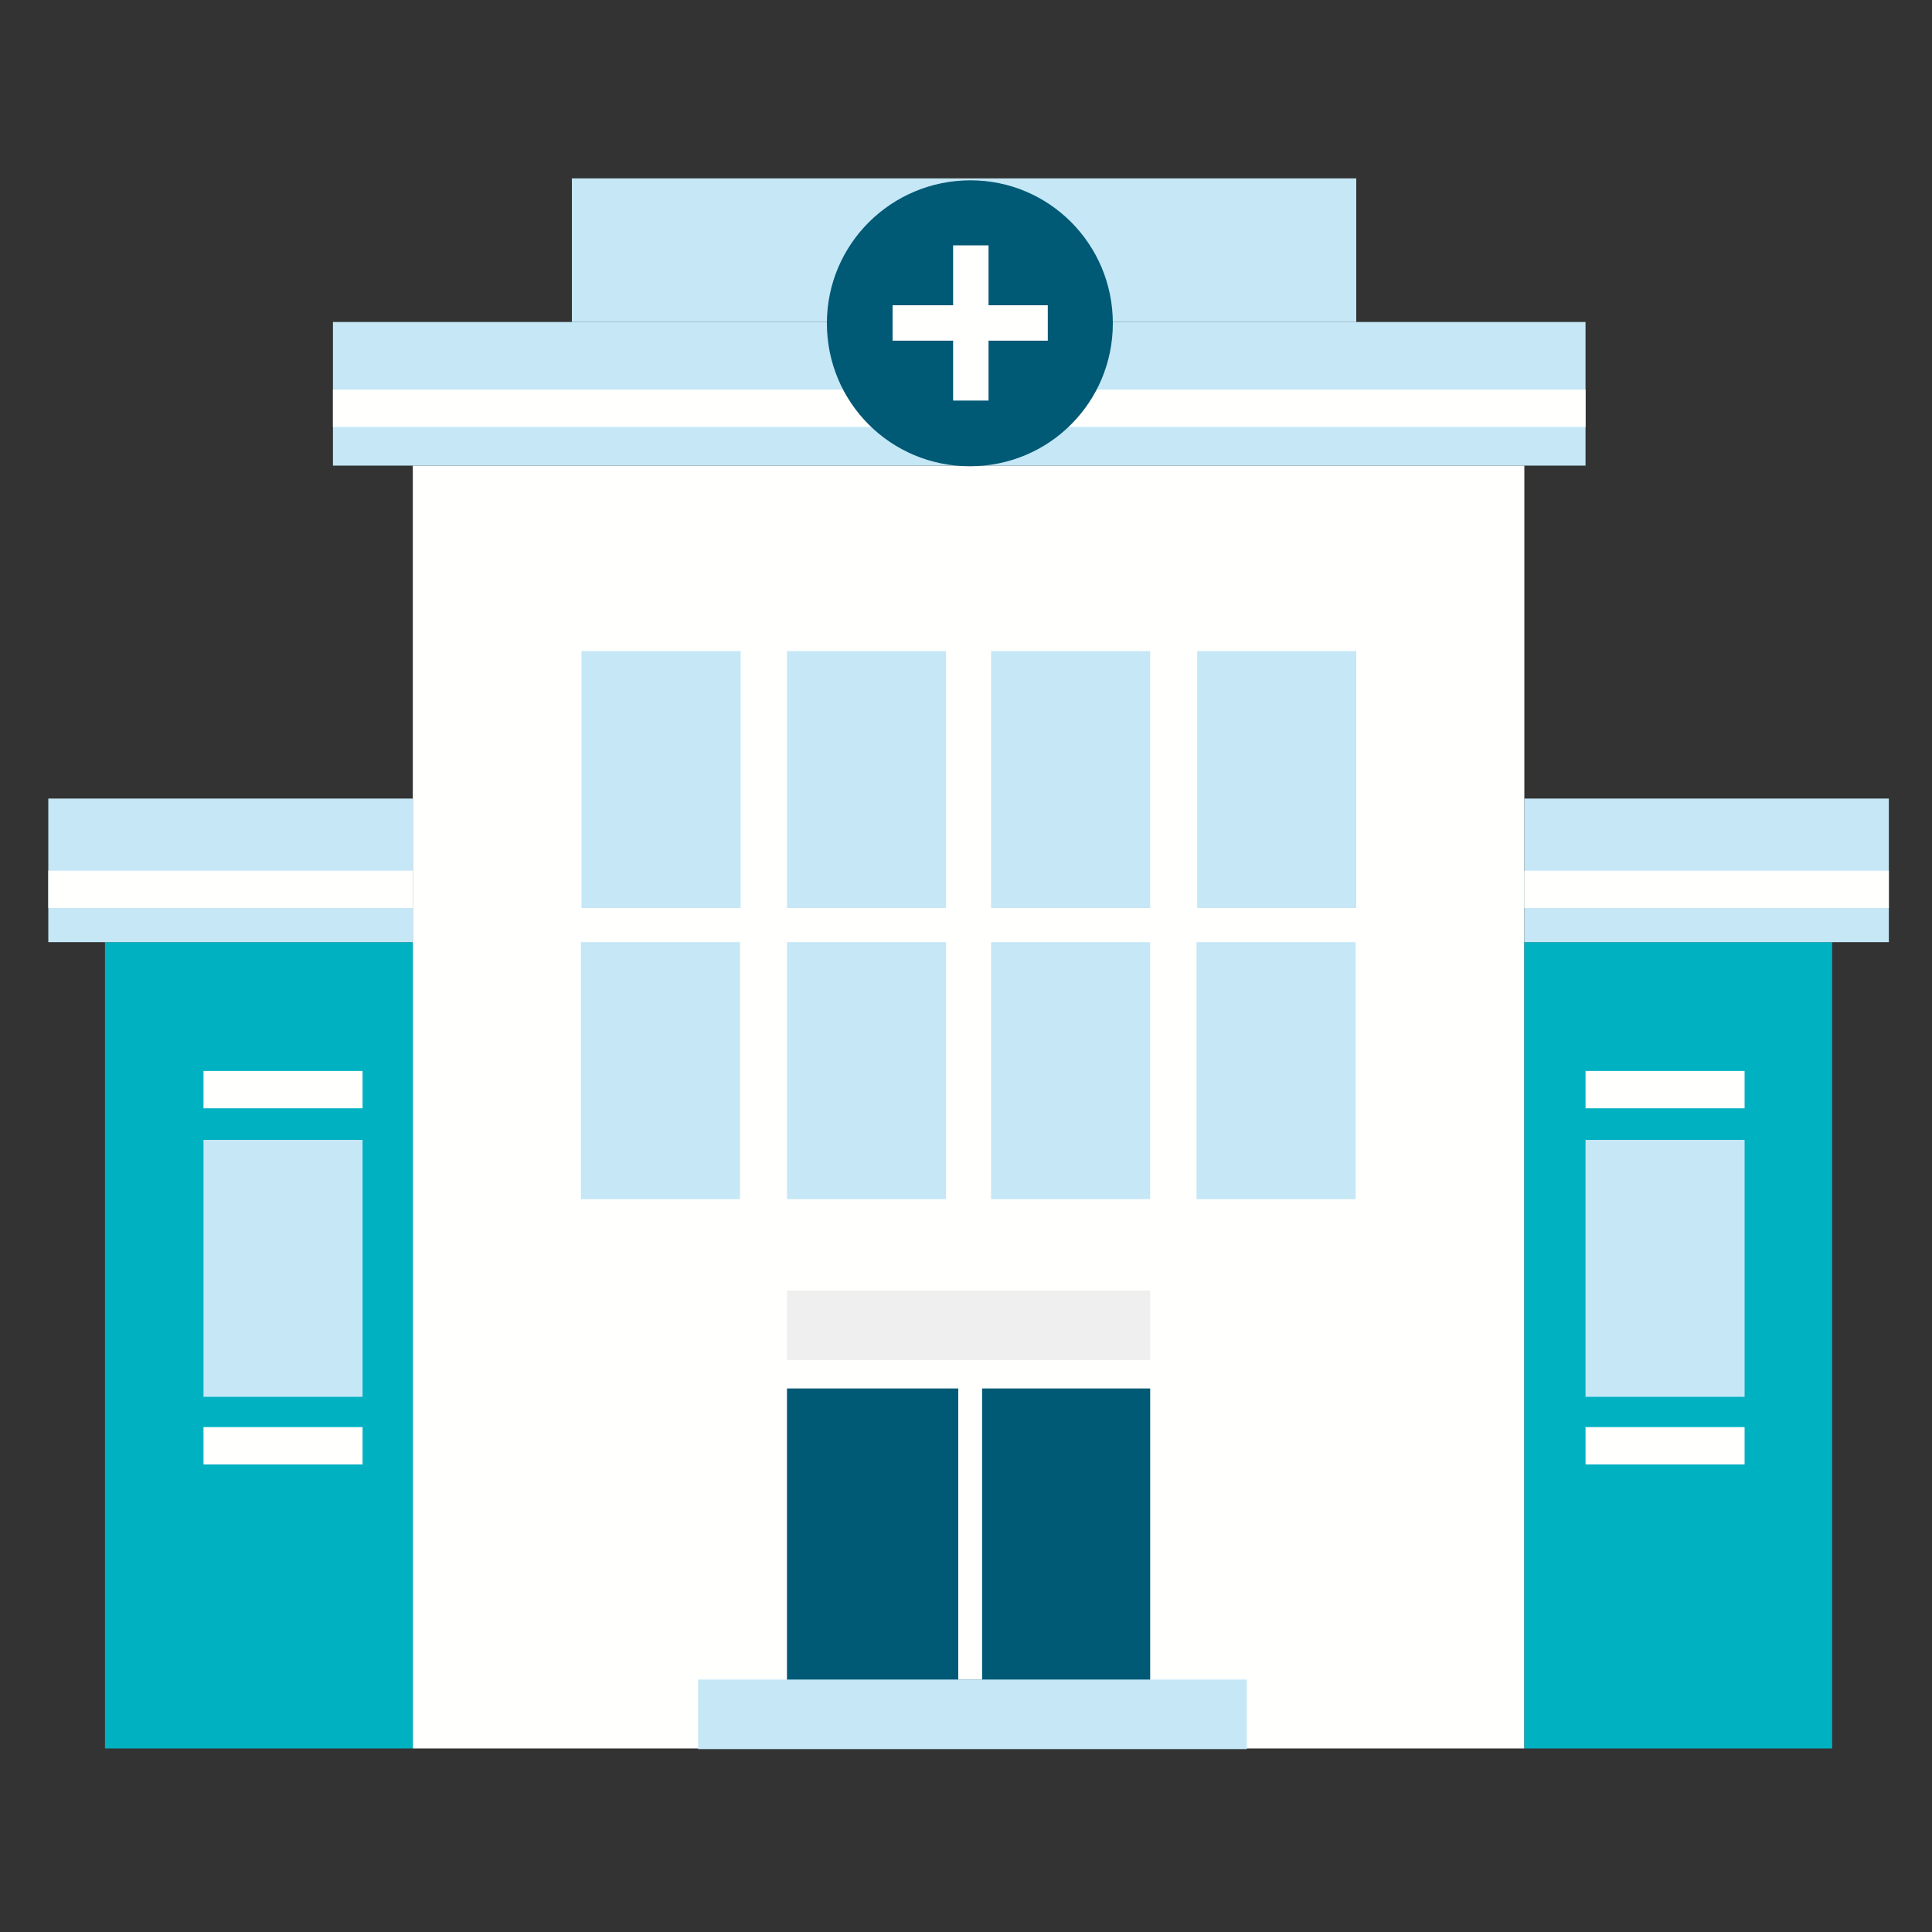 <?xml version="1.0" encoding="utf-8"?>
<!-- Generator: Adobe Illustrator 25.2.3, SVG Export Plug-In . SVG Version: 6.00 Build 0)  -->
<svg version="1.1" id="Layer_1" xmlns="http://www.w3.org/2000/svg" xmlns:xlink="http://www.w3.org/1999/xlink" x="0px" y="0px"
	 viewBox="0 0 300 300" style="enable-background:new 0 0 300 300;" xml:space="preserve">
<rect x="0" y="0" width="300" height="300" fill="#333333" stroke="none"/>
<style type="text/css">
	.st0{fill:#FFFFFE;}
	.st1{fill:#00B1C1;}
	.st2{fill:#C5E7F6;}
	.st3{fill:#005975;}
	.st4{fill:#EFEFEF;}
</style>
<g>
	<rect x="64.1" y="72.3" class="st0" width="172.6" height="199.2"/>
	<rect x="16.3" y="146.3" class="st1" width="47.8" height="125.2"/>
	<rect x="236.7" y="146.3" class="st1" width="47.8" height="125.2"/>
	<g>
		<rect x="90.3" y="101.1" class="st2" width="24.7" height="39.9"/>
		<rect x="122.2" y="101.1" class="st2" width="24.7" height="39.9"/>
		<rect x="153.9" y="101.1" class="st2" width="24.7" height="39.9"/>
		<rect x="185.9" y="101.1" class="st2" width="24.7" height="39.9"/>
	</g>
	<g>
		<rect x="90.2" y="146.3" class="st2" width="24.7" height="39.9"/>
		<rect x="122.2" y="146.3" class="st2" width="24.7" height="39.9"/>
		<rect x="153.9" y="146.3" class="st2" width="24.7" height="39.9"/>
		<rect x="185.8" y="146.3" class="st2" width="24.7" height="39.9"/>
	</g>
	<rect x="31.6" y="177" class="st2" width="24.7" height="39.9"/>
	<rect x="246.2" y="177" class="st2" width="24.7" height="39.9"/>
	<rect x="51.7" y="50" class="st2" width="194.5" height="22.3"/>
	<rect x="88.8" y="27.7" class="st2" width="121.8" height="22.3"/>
	<rect x="236.7" y="124" class="st2" width="56.6" height="22.3"/>
	<rect x="7.5" y="124" class="st2" width="56.6" height="22.3"/>
	<rect x="122.2" y="215.6" class="st3" width="56.4" height="55.9"/>
	<rect x="108.4" y="260.8" class="st2" width="85.2" height="10.8"/>
	<rect x="122.2" y="200.4" class="st4" width="56.4" height="10.8"/>
	<rect x="148.8" y="214.4" class="st0" width="3.7" height="46.4"/>
	<rect x="7.5" y="135.2" class="st0" width="56.6" height="5.8"/>
	<rect x="31.6" y="221.6" class="st0" width="24.7" height="5.8"/>
	<rect x="31.6" y="166.3" class="st0" width="24.7" height="5.8"/>
	<rect x="246.2" y="221.6" class="st0" width="24.7" height="5.8"/>
	<rect x="246.2" y="166.3" class="st0" width="24.7" height="5.8"/>
	<rect x="236.7" y="135.2" class="st0" width="56.6" height="5.8"/>
	<rect x="51.7" y="60.5" class="st0" width="194.5" height="5.8"/>
	<path class="st3" d="M172.8,50.2c0,12.3-9.9,22.2-22.2,22.2c-12.3,0-22.2-9.9-22.2-22.2S138.4,28,150.7,28
		C162.9,28,172.8,37.9,172.8,50.2z"/>
	<polygon class="st0" points="162.7,47.4 153.5,47.4 153.5,38.1 148,38.1 148,47.4 138.6,47.4 138.6,52.9 148,52.9 148,62.2 
		153.5,62.2 153.5,52.9 162.7,52.9 	"/>
</g>
</svg>
